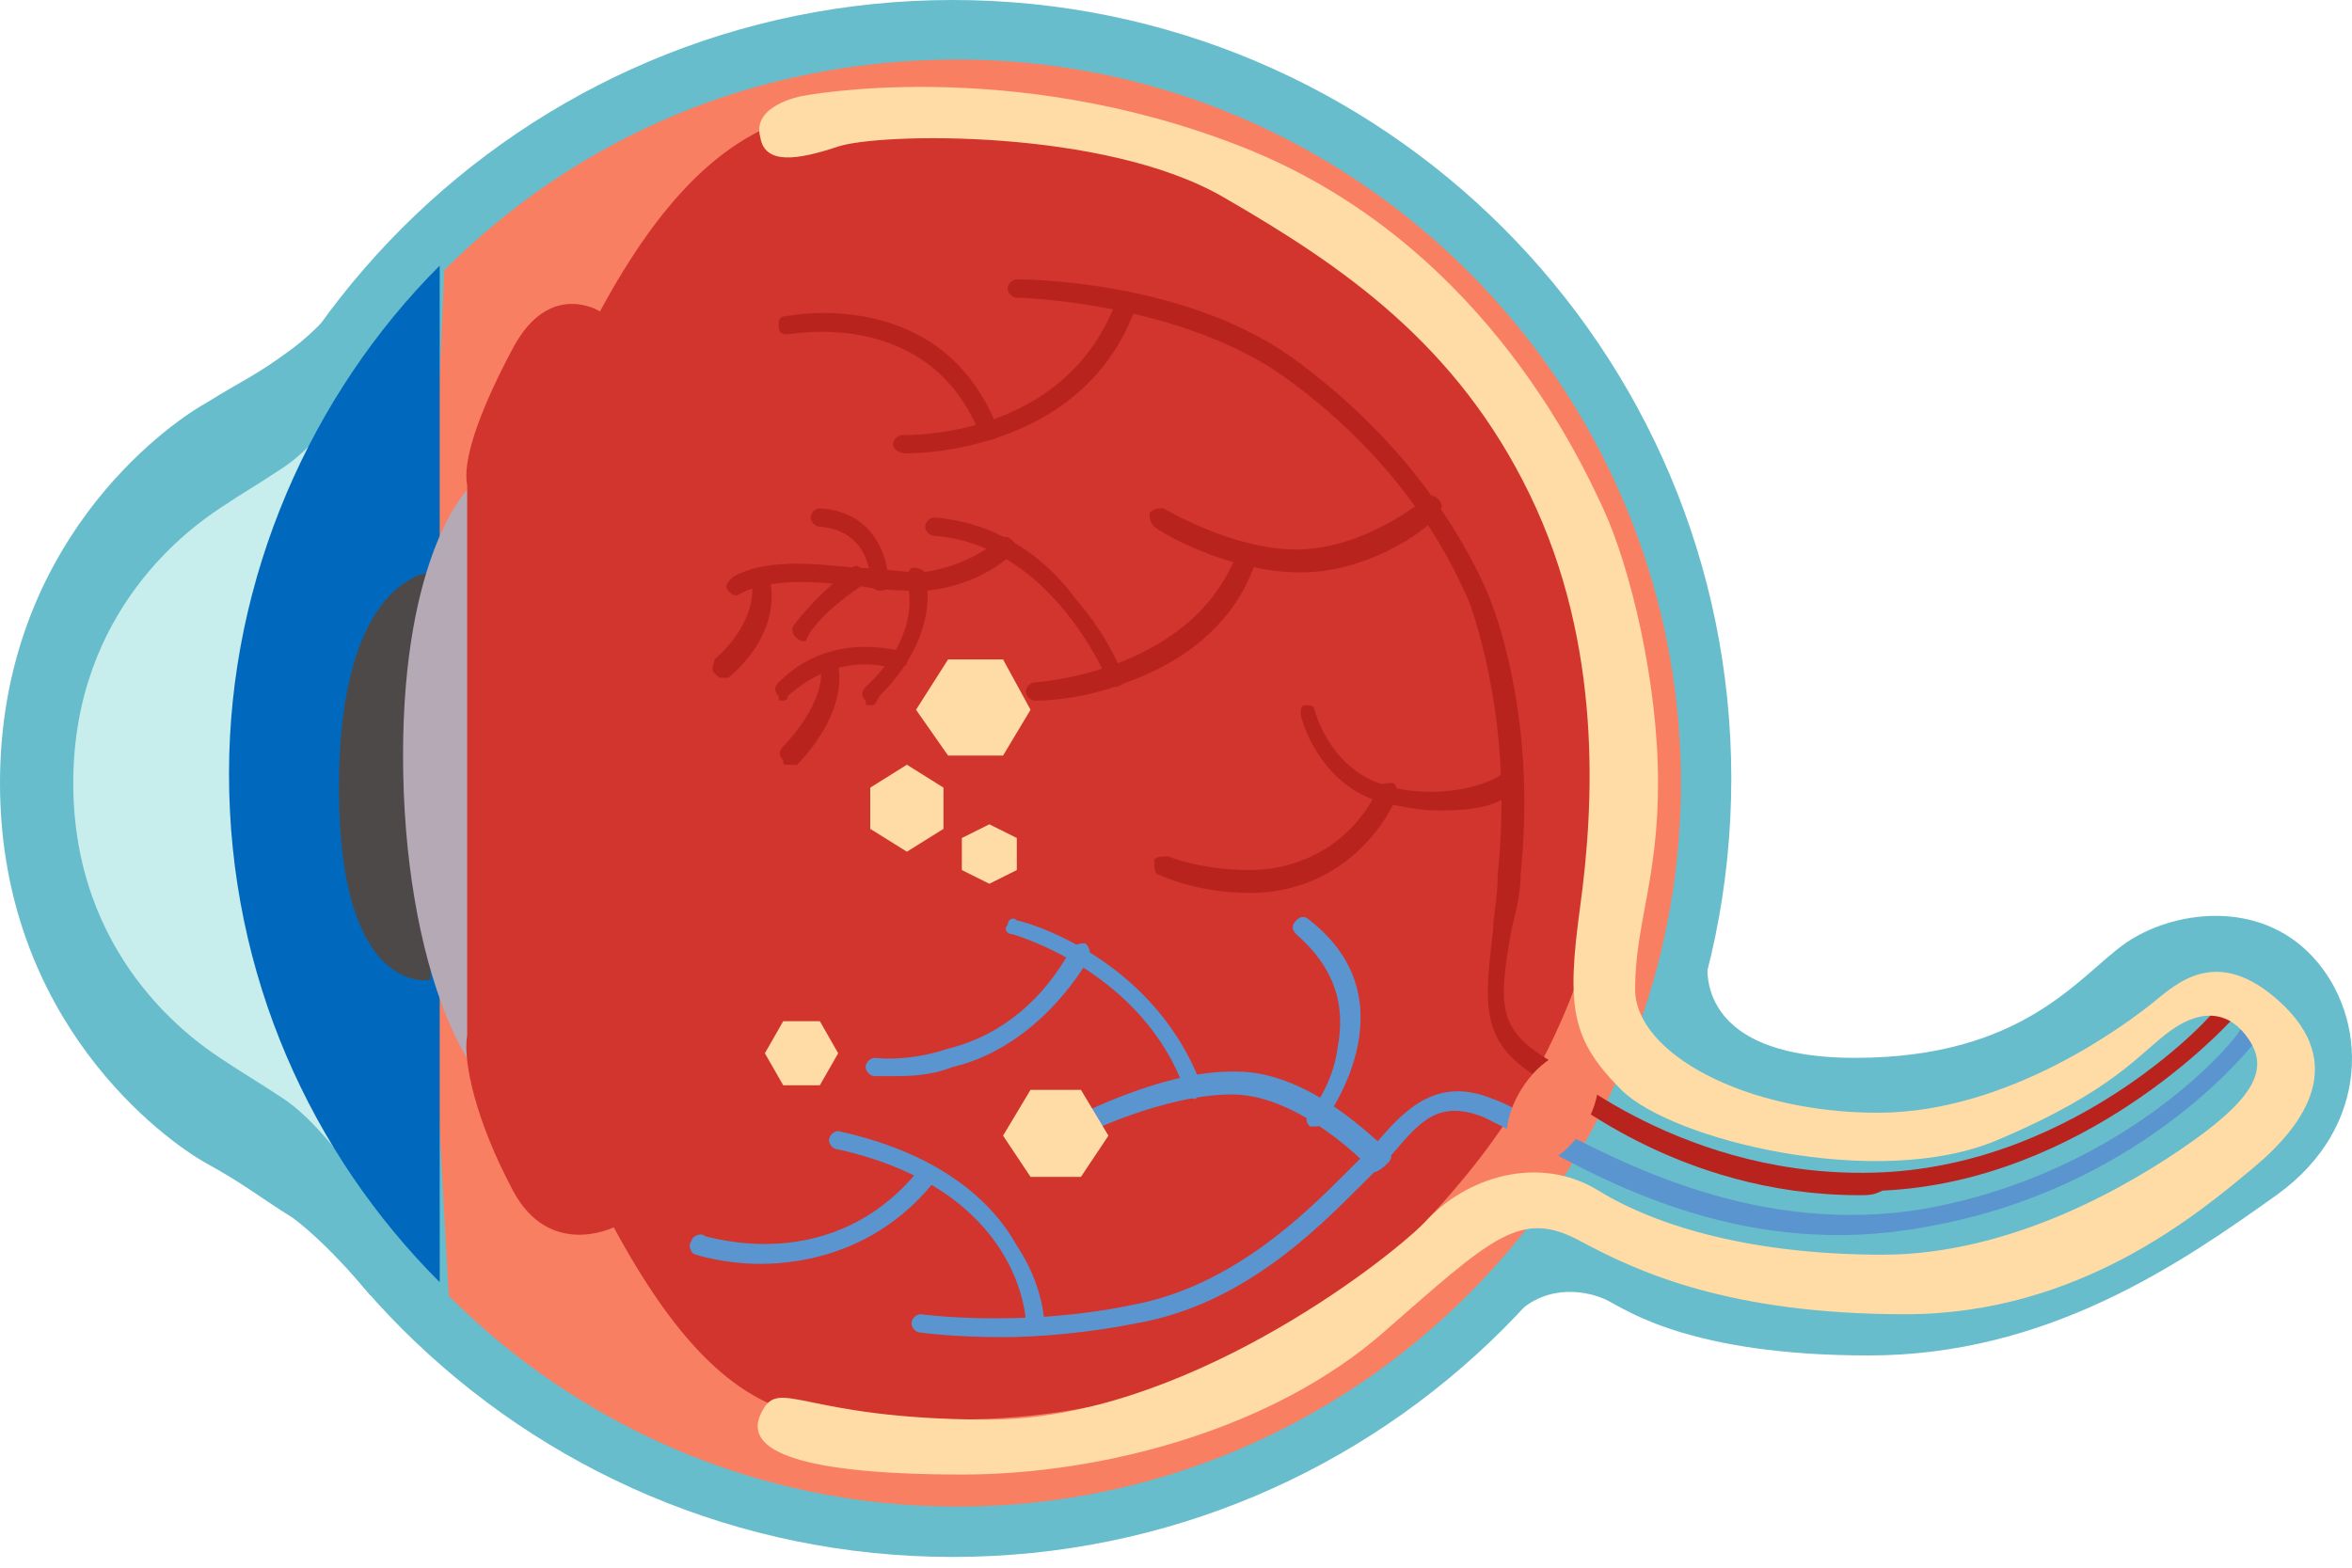<?xml version="1.0" encoding="UTF-8"?> <svg xmlns="http://www.w3.org/2000/svg" width="60" height="40" viewBox="0 0 60 40" fill="none"><path d="M24.303 39.726C35.273 39.726 44.166 30.833 44.166 19.863C44.166 8.893 35.273 0 24.303 0C13.333 0 4.44 8.893 4.44 19.863C4.44 30.833 13.333 39.726 24.303 39.726Z" fill="#68BDCC"></path><path d="M11.334 6.894C14.722 3.505 19.279 1.519 24.42 1.519C34.585 1.519 42.881 9.815 42.881 19.98C42.881 30.145 34.585 38.441 24.42 38.441C19.279 38.441 14.722 36.338 11.45 33.066C11.45 33.066 10.866 23.018 10.866 20.097C10.866 17.176 11.334 6.894 11.334 6.894Z" fill="#F97F63"></path><path d="M7.478 8.88C6.543 9.581 6.193 9.698 5.258 10.282C4.206 10.866 0 13.904 0 19.98C0 26.056 4.206 29.093 5.258 29.678C6.309 30.262 6.543 30.496 7.478 31.08C8.413 31.781 9.464 33.066 9.464 33.066V19.98V6.894C9.347 6.894 8.413 8.179 7.478 8.88Z" fill="#68BDCC"></path><path d="M7.244 11.918C6.543 12.385 6.309 12.502 5.608 12.969C4.907 13.437 1.869 15.54 1.869 19.98C1.869 24.42 4.907 26.523 5.608 26.99C6.309 27.458 6.543 27.575 7.244 28.042C7.945 28.509 8.646 29.444 8.646 29.444V19.98V10.516C8.646 10.516 7.945 11.45 7.244 11.918Z" fill="#C8EDED"></path><path d="M11.217 6.777C7.945 10.048 5.842 14.722 5.842 19.746C5.842 24.887 7.945 29.444 11.217 32.716V6.777Z" fill="#0169BD"></path><path d="M10.983 14.605C10.983 14.605 8.646 14.722 8.646 20.097C8.646 25.471 10.983 25.004 10.983 25.004V14.605Z" fill="#4D4948"></path><path d="M11.918 12.502C11.918 12.502 10.282 14.138 10.282 19.279C10.282 24.42 11.918 28.743 14.255 28.743C16.591 28.743 16.241 20.564 16.241 17.292C16.241 14.021 15.657 10.749 14.255 10.749C12.853 10.749 11.918 12.502 11.918 12.502Z" fill="#B5A9B5"></path><path d="M37.389 8.763C32.833 3.388 27.575 2.687 24.42 2.687C21.265 2.687 18.461 2.103 15.306 7.945C15.306 7.945 14.021 7.127 13.086 8.88C12.152 10.633 11.801 11.801 11.918 12.385V18.928V19.863V26.406C11.801 27.107 12.152 28.626 13.086 30.379C14.021 32.131 15.657 31.314 15.657 31.314C18.811 37.156 21.148 36.221 24.303 36.221C27.458 36.221 32.833 35.52 37.273 30.145C41.011 25.705 41.245 20.915 41.245 19.513C41.362 17.994 41.128 13.203 37.389 8.763Z" fill="#D2342E"></path><path d="M43.582 24.42C43.582 24.42 42.998 26.991 47.321 26.991C51.644 26.991 53.046 24.887 54.215 24.07C55.383 23.252 57.603 22.901 59.005 24.42C60.407 25.939 60.524 28.743 58.07 30.496C55.617 32.248 52.228 34.585 47.671 34.585C43.114 34.585 41.479 33.417 41.011 33.183C40.544 32.949 39.492 32.716 38.675 33.534L43.582 24.42Z" fill="#68BDCC"></path><path d="M22.434 15.073C22.317 15.073 22.2 14.956 22.2 14.839C22.2 14.722 22.2 13.554 20.915 13.437C20.798 13.437 20.681 13.32 20.681 13.203C20.681 13.086 20.798 12.97 20.915 12.97C22.667 13.086 22.667 14.839 22.667 14.839C22.667 14.956 22.667 15.073 22.434 15.073Z" fill="#B9231E"></path><path d="M36.688 20.681C36.221 20.681 35.637 20.564 35.169 20.447C33.65 19.98 33.183 18.344 33.183 18.227C33.183 18.11 33.183 17.994 33.3 17.994C33.417 17.994 33.533 17.994 33.533 18.11C33.533 18.11 33.884 19.513 35.169 19.98C36.455 20.447 37.857 20.097 38.324 19.746C38.441 19.629 38.558 19.629 38.675 19.746C38.791 19.863 38.791 19.98 38.675 20.097C38.324 20.564 37.623 20.681 36.688 20.681Z" fill="#B9231E"></path><path d="M31.898 22.784C30.496 22.784 29.561 22.317 29.561 22.317C29.444 22.317 29.444 22.083 29.444 21.966C29.444 21.849 29.678 21.849 29.795 21.849C29.795 21.849 30.613 22.2 31.898 22.2C33.066 22.2 34.468 21.616 35.169 20.097C35.169 19.98 35.403 19.98 35.52 19.98C35.637 19.98 35.637 20.214 35.637 20.331C34.936 21.849 33.533 22.784 31.898 22.784Z" fill="#B9231E"></path><path d="M25.238 11.217C25.121 11.217 25.004 11.217 25.004 11.1C23.719 7.828 20.214 8.529 20.097 8.529C19.98 8.529 19.863 8.529 19.863 8.296C19.863 8.179 19.863 8.062 20.097 8.062C20.097 8.062 24.069 7.244 25.471 10.983C25.471 11.1 25.471 11.217 25.238 11.217C25.355 11.217 25.238 11.217 25.238 11.217Z" fill="#B9231E"></path><path d="M23.135 11.567C23.018 11.567 23.018 11.567 23.135 11.567C22.901 11.567 22.784 11.45 22.784 11.334C22.784 11.217 22.901 11.1 23.018 11.1C23.135 11.1 27.224 11.217 28.509 7.595C28.509 7.478 28.743 7.361 28.86 7.478C28.977 7.478 29.094 7.712 28.977 7.828C27.692 11.45 23.602 11.567 23.135 11.567Z" fill="#B9231E"></path><path d="M47.438 30.496C42.764 30.496 39.726 27.808 39.376 27.575C37.74 26.64 37.857 25.705 38.09 23.719C38.09 23.368 38.207 22.901 38.207 22.317C38.558 18.928 37.857 16.475 37.506 15.423C37.156 14.605 35.987 11.918 32.716 9.581C30.028 7.712 26.056 7.595 25.939 7.595C25.822 7.595 25.705 7.478 25.705 7.361C25.705 7.244 25.822 7.127 25.939 7.127C26.056 7.127 30.145 7.127 32.949 9.114C36.338 11.567 37.623 14.372 37.974 15.19C38.441 16.358 39.142 18.928 38.791 22.317C38.791 22.784 38.675 23.252 38.558 23.719C38.207 25.705 38.207 26.29 39.609 27.107C39.609 27.107 42.998 30.145 48.022 29.912C53.046 29.678 56.551 25.822 56.551 25.705C56.668 25.588 56.785 25.588 56.902 25.705C57.019 25.822 57.019 25.939 56.902 26.056C56.785 26.173 53.163 30.145 48.022 30.379C47.788 30.496 47.671 30.496 47.438 30.496Z" fill="#B9231E"></path><path d="M33.183 14.605C31.314 14.605 29.561 13.554 29.444 13.437C29.327 13.32 29.327 13.203 29.327 13.087C29.444 12.97 29.561 12.97 29.678 12.97C29.678 12.97 31.43 14.021 33.066 14.021C34.819 14.021 36.338 12.736 36.338 12.736C36.455 12.619 36.571 12.619 36.688 12.736C36.805 12.853 36.805 12.97 36.688 13.087C36.688 13.32 35.053 14.605 33.183 14.605Z" fill="#B9231E"></path><path d="M26.406 17.877C26.289 17.877 26.172 17.76 26.172 17.643C26.172 17.526 26.289 17.41 26.406 17.41C26.406 17.41 30.379 17.176 31.547 14.138C31.547 14.021 31.781 13.905 31.898 14.021C32.015 14.021 32.131 14.255 32.015 14.372C31.547 15.774 30.379 16.826 28.743 17.41C27.575 17.877 26.523 17.877 26.406 17.877Z" fill="#B9231E"></path><path d="M28.509 17.526C28.392 17.526 28.276 17.526 28.276 17.409C28.276 17.409 26.874 13.904 23.836 13.671C23.719 13.671 23.602 13.554 23.602 13.437C23.602 13.32 23.719 13.203 23.836 13.203C25.238 13.32 26.523 14.021 27.458 15.306C28.276 16.241 28.626 17.176 28.626 17.176C28.743 17.293 28.743 17.409 28.509 17.526Z" fill="#B9231E"></path><path d="M18.811 15.189C18.695 15.189 18.695 15.189 18.578 15.073C18.461 14.956 18.578 14.839 18.695 14.722C19.512 14.255 20.681 14.371 21.849 14.488C22.434 14.488 23.018 14.605 23.485 14.605C24.654 14.488 25.471 13.787 25.471 13.787C25.588 13.671 25.705 13.671 25.822 13.787C25.939 13.904 25.939 14.021 25.822 14.138C25.822 14.138 25.004 14.956 23.602 15.073C23.135 15.073 22.55 15.073 21.966 14.956C20.798 14.839 19.629 14.722 18.811 15.189C18.928 15.189 18.928 15.189 18.811 15.189Z" fill="#B9231E"></path><path d="M18.461 17.293C18.344 17.293 18.344 17.293 18.227 17.176C18.11 17.059 18.227 16.942 18.227 16.825C18.227 16.825 19.396 15.891 19.162 14.722C19.162 14.605 19.162 14.489 19.396 14.489C19.512 14.489 19.629 14.489 19.629 14.722C19.98 16.241 18.578 17.293 18.578 17.293C18.578 17.293 18.578 17.293 18.461 17.293Z" fill="#B9231E"></path><path d="M20.447 16.358C20.447 16.358 20.33 16.358 20.447 16.358C20.214 16.241 20.214 16.124 20.214 16.007C20.214 16.007 20.681 15.306 21.733 14.488C21.849 14.371 21.966 14.488 22.083 14.605C22.2 14.722 22.083 14.839 21.966 14.956C20.915 15.657 20.564 16.241 20.564 16.358C20.681 16.358 20.564 16.358 20.447 16.358Z" fill="#B9231E"></path><path d="M22.2 17.994C22.083 17.994 22.083 17.994 22.083 17.877C21.966 17.76 21.966 17.643 22.083 17.526C23.602 16.124 23.135 14.839 23.135 14.839C23.135 14.722 23.135 14.605 23.252 14.489C23.368 14.489 23.485 14.489 23.602 14.605C23.602 14.722 24.069 16.124 22.434 17.76C22.317 17.994 22.317 17.994 22.2 17.994Z" fill="#B9231E"></path><path d="M19.98 17.877C19.863 17.877 19.863 17.877 19.863 17.76C19.746 17.643 19.746 17.526 19.863 17.41C20.681 16.592 21.733 16.358 22.901 16.592H23.018C23.135 16.709 23.135 16.825 23.135 16.942C23.018 17.059 22.901 17.059 22.784 17.059C22.434 16.942 21.265 16.709 20.097 17.76C20.097 17.877 19.98 17.877 19.98 17.877ZM22.784 16.709C22.784 16.709 22.784 16.825 22.784 16.709C22.784 16.825 22.784 16.709 22.784 16.709Z" fill="#B9231E"></path><path d="M20.097 19.513C19.98 19.513 19.98 19.513 19.98 19.396C19.863 19.279 19.863 19.162 19.98 19.045C19.98 19.045 21.148 17.877 20.915 16.942C20.915 16.825 20.915 16.709 21.148 16.709C21.265 16.709 21.382 16.709 21.382 16.942C21.616 18.227 20.447 19.396 20.33 19.513C20.214 19.513 20.097 19.513 20.097 19.513Z" fill="#B9231E"></path><path d="M25.588 34.118C24.303 34.118 23.485 34.001 23.485 34.001C23.368 34.001 23.252 33.884 23.252 33.767C23.252 33.65 23.368 33.533 23.485 33.533C23.485 33.533 26.056 33.884 28.86 33.3C31.43 32.832 33.3 30.963 34.351 29.911C34.468 29.794 34.468 29.794 34.585 29.678C34.819 29.444 34.936 29.327 35.169 29.093C35.87 28.276 36.688 27.458 38.09 28.042C38.441 28.159 38.791 28.392 39.376 28.626C41.362 29.678 44.867 31.547 49.073 30.846C54.331 29.911 57.136 26.406 57.136 26.289C57.252 26.172 57.369 26.172 57.486 26.289C57.603 26.406 57.603 26.523 57.486 26.64C57.369 26.757 54.565 30.379 49.073 31.314C44.633 32.131 41.128 30.262 39.025 29.093C38.558 28.86 38.09 28.626 37.857 28.509C36.688 28.042 36.221 28.626 35.52 29.444C35.286 29.678 35.169 29.794 34.936 30.028C34.819 30.145 34.819 30.145 34.702 30.262C33.533 31.43 31.664 33.3 28.977 33.767C27.808 34.001 26.523 34.118 25.588 34.118Z" fill="#5A95CF"></path><path d="M26.406 34.001C26.289 34.001 26.172 33.884 26.172 33.767C26.172 33.65 26.056 30.379 21.382 29.327C21.265 29.327 21.148 29.21 21.148 29.093C21.148 28.977 21.265 28.86 21.382 28.86C24.069 29.444 25.355 30.729 25.939 31.781C26.64 32.833 26.64 33.767 26.64 33.767C26.64 34.001 26.523 34.001 26.406 34.001Z" fill="#5A95CF"></path><path d="M19.396 32.248C18.461 32.248 17.76 32.015 17.76 32.015C17.643 32.015 17.526 31.781 17.643 31.664C17.643 31.547 17.877 31.43 17.994 31.547C18.11 31.547 21.265 32.599 23.485 29.795C23.602 29.678 23.719 29.678 23.836 29.795C23.953 29.912 23.953 30.028 23.836 30.145C22.434 31.898 20.564 32.248 19.396 32.248Z" fill="#5A95CF"></path><path d="M22.784 27.458C22.55 27.458 22.434 27.458 22.317 27.458C22.2 27.458 22.083 27.341 22.083 27.224C22.083 27.108 22.2 26.991 22.317 26.991C22.317 26.991 23.135 27.108 24.186 26.757C25.588 26.406 26.64 25.472 27.341 24.186C27.458 24.07 27.575 24.07 27.691 24.07C27.808 24.186 27.808 24.303 27.808 24.42C26.757 26.173 25.355 26.991 24.303 27.224C23.719 27.458 23.135 27.458 22.784 27.458Z" fill="#5A95CF"></path><path d="M35.053 29.911C34.936 29.911 34.936 29.911 34.936 29.794C34.936 29.794 33.183 27.925 31.43 27.925C29.678 27.925 27.575 28.977 27.575 28.977C27.458 29.093 27.341 28.977 27.224 28.86C27.107 28.743 27.224 28.626 27.341 28.509C27.458 28.509 29.561 27.341 31.43 27.341C31.43 27.341 31.43 27.341 31.547 27.341C33.533 27.341 35.286 29.327 35.403 29.327C35.52 29.444 35.52 29.561 35.403 29.678C35.169 29.911 35.053 29.911 35.053 29.911Z" fill="#5A95CF"></path><path d="M30.496 28.042C30.379 28.042 30.262 27.925 30.262 27.925C29.21 24.77 25.822 23.836 25.822 23.836C25.705 23.836 25.588 23.719 25.705 23.602C25.705 23.485 25.822 23.368 25.939 23.485C26.056 23.485 29.561 24.42 30.729 27.925C30.729 27.808 30.613 27.925 30.496 28.042Z" fill="#5A95CF"></path><path d="M33.533 28.743H33.417C33.3 28.626 33.3 28.509 33.417 28.392C33.417 28.392 34.001 27.691 34.118 26.757C34.351 25.588 34.001 24.654 33.066 23.836C32.949 23.719 32.949 23.602 33.066 23.485C33.183 23.368 33.3 23.368 33.417 23.485C36.104 25.588 33.767 28.626 33.767 28.626C33.65 28.743 33.65 28.743 33.533 28.743Z" fill="#5A95CF"></path><path d="M27.575 27.808H26.289L25.588 28.977L26.289 30.028H27.575L28.276 28.977L27.575 27.808Z" fill="#FFDCA5"></path><path d="M20.915 26.056H19.98L19.512 26.874L19.98 27.691H20.915L21.382 26.874L20.915 26.056Z" fill="#FFDCA5"></path><path d="M24.069 21.148V20.097L23.135 19.512L22.2 20.097V21.148L23.135 21.732L24.069 21.148Z" fill="#FFDCA5"></path><path d="M25.939 22.2V21.382L25.238 21.032L24.537 21.382V22.2L25.238 22.55L25.939 22.2Z" fill="#FFDCA5"></path><path d="M25.588 16.825H24.186L23.368 18.11L24.186 19.279H25.588L26.289 18.11L25.588 16.825Z" fill="#FFDCA5"></path><path d="M40.398 28.779C40.876 28.012 40.909 27.169 40.471 26.896C40.033 26.623 39.29 27.023 38.812 27.79C38.334 28.556 38.302 29.399 38.74 29.672C39.178 29.945 39.921 29.545 40.398 28.779Z" fill="#F97F63"></path><path d="M20.447 2.453C20.447 2.453 19.162 2.687 19.396 3.505C19.512 4.206 20.33 4.089 21.382 3.739C22.434 3.388 28.159 3.271 31.197 5.024C34.235 6.777 37.156 8.763 39.025 12.619C40.895 16.474 40.661 20.564 40.31 23.134C39.96 25.705 40.077 26.523 41.362 27.808C42.647 29.093 47.905 30.379 50.943 29.093C53.981 27.808 54.565 26.873 55.383 26.289C56.201 25.705 56.902 25.822 57.369 26.523C57.837 27.224 57.603 27.925 55.967 29.093C54.331 30.262 51.293 32.014 48.022 32.014C44.75 32.014 42.297 31.313 40.778 30.379C39.259 29.444 37.389 30.028 36.338 31.197C35.286 32.248 30.145 36.221 25.238 36.221C20.33 36.221 19.863 35.052 19.396 36.104C18.928 37.155 20.915 37.623 24.537 37.623C28.159 37.623 32.482 36.454 35.286 34.001C38.09 31.547 38.791 30.846 40.31 31.664C41.829 32.482 44.166 33.533 48.606 33.533C53.046 33.533 56.084 30.963 57.486 29.794C58.888 28.626 59.823 27.107 58.187 25.588C56.551 24.069 55.5 25.121 54.916 25.588C54.331 26.055 51.293 28.392 47.905 28.392C44.517 28.392 41.712 26.873 41.712 25.238C41.712 23.602 42.297 22.433 42.297 19.98C42.297 17.409 41.596 14.488 40.895 12.969C40.194 11.45 37.623 6.076 31.664 3.739C25.705 1.402 20.447 2.453 20.447 2.453Z" fill="#FFDCA5"></path></svg> 